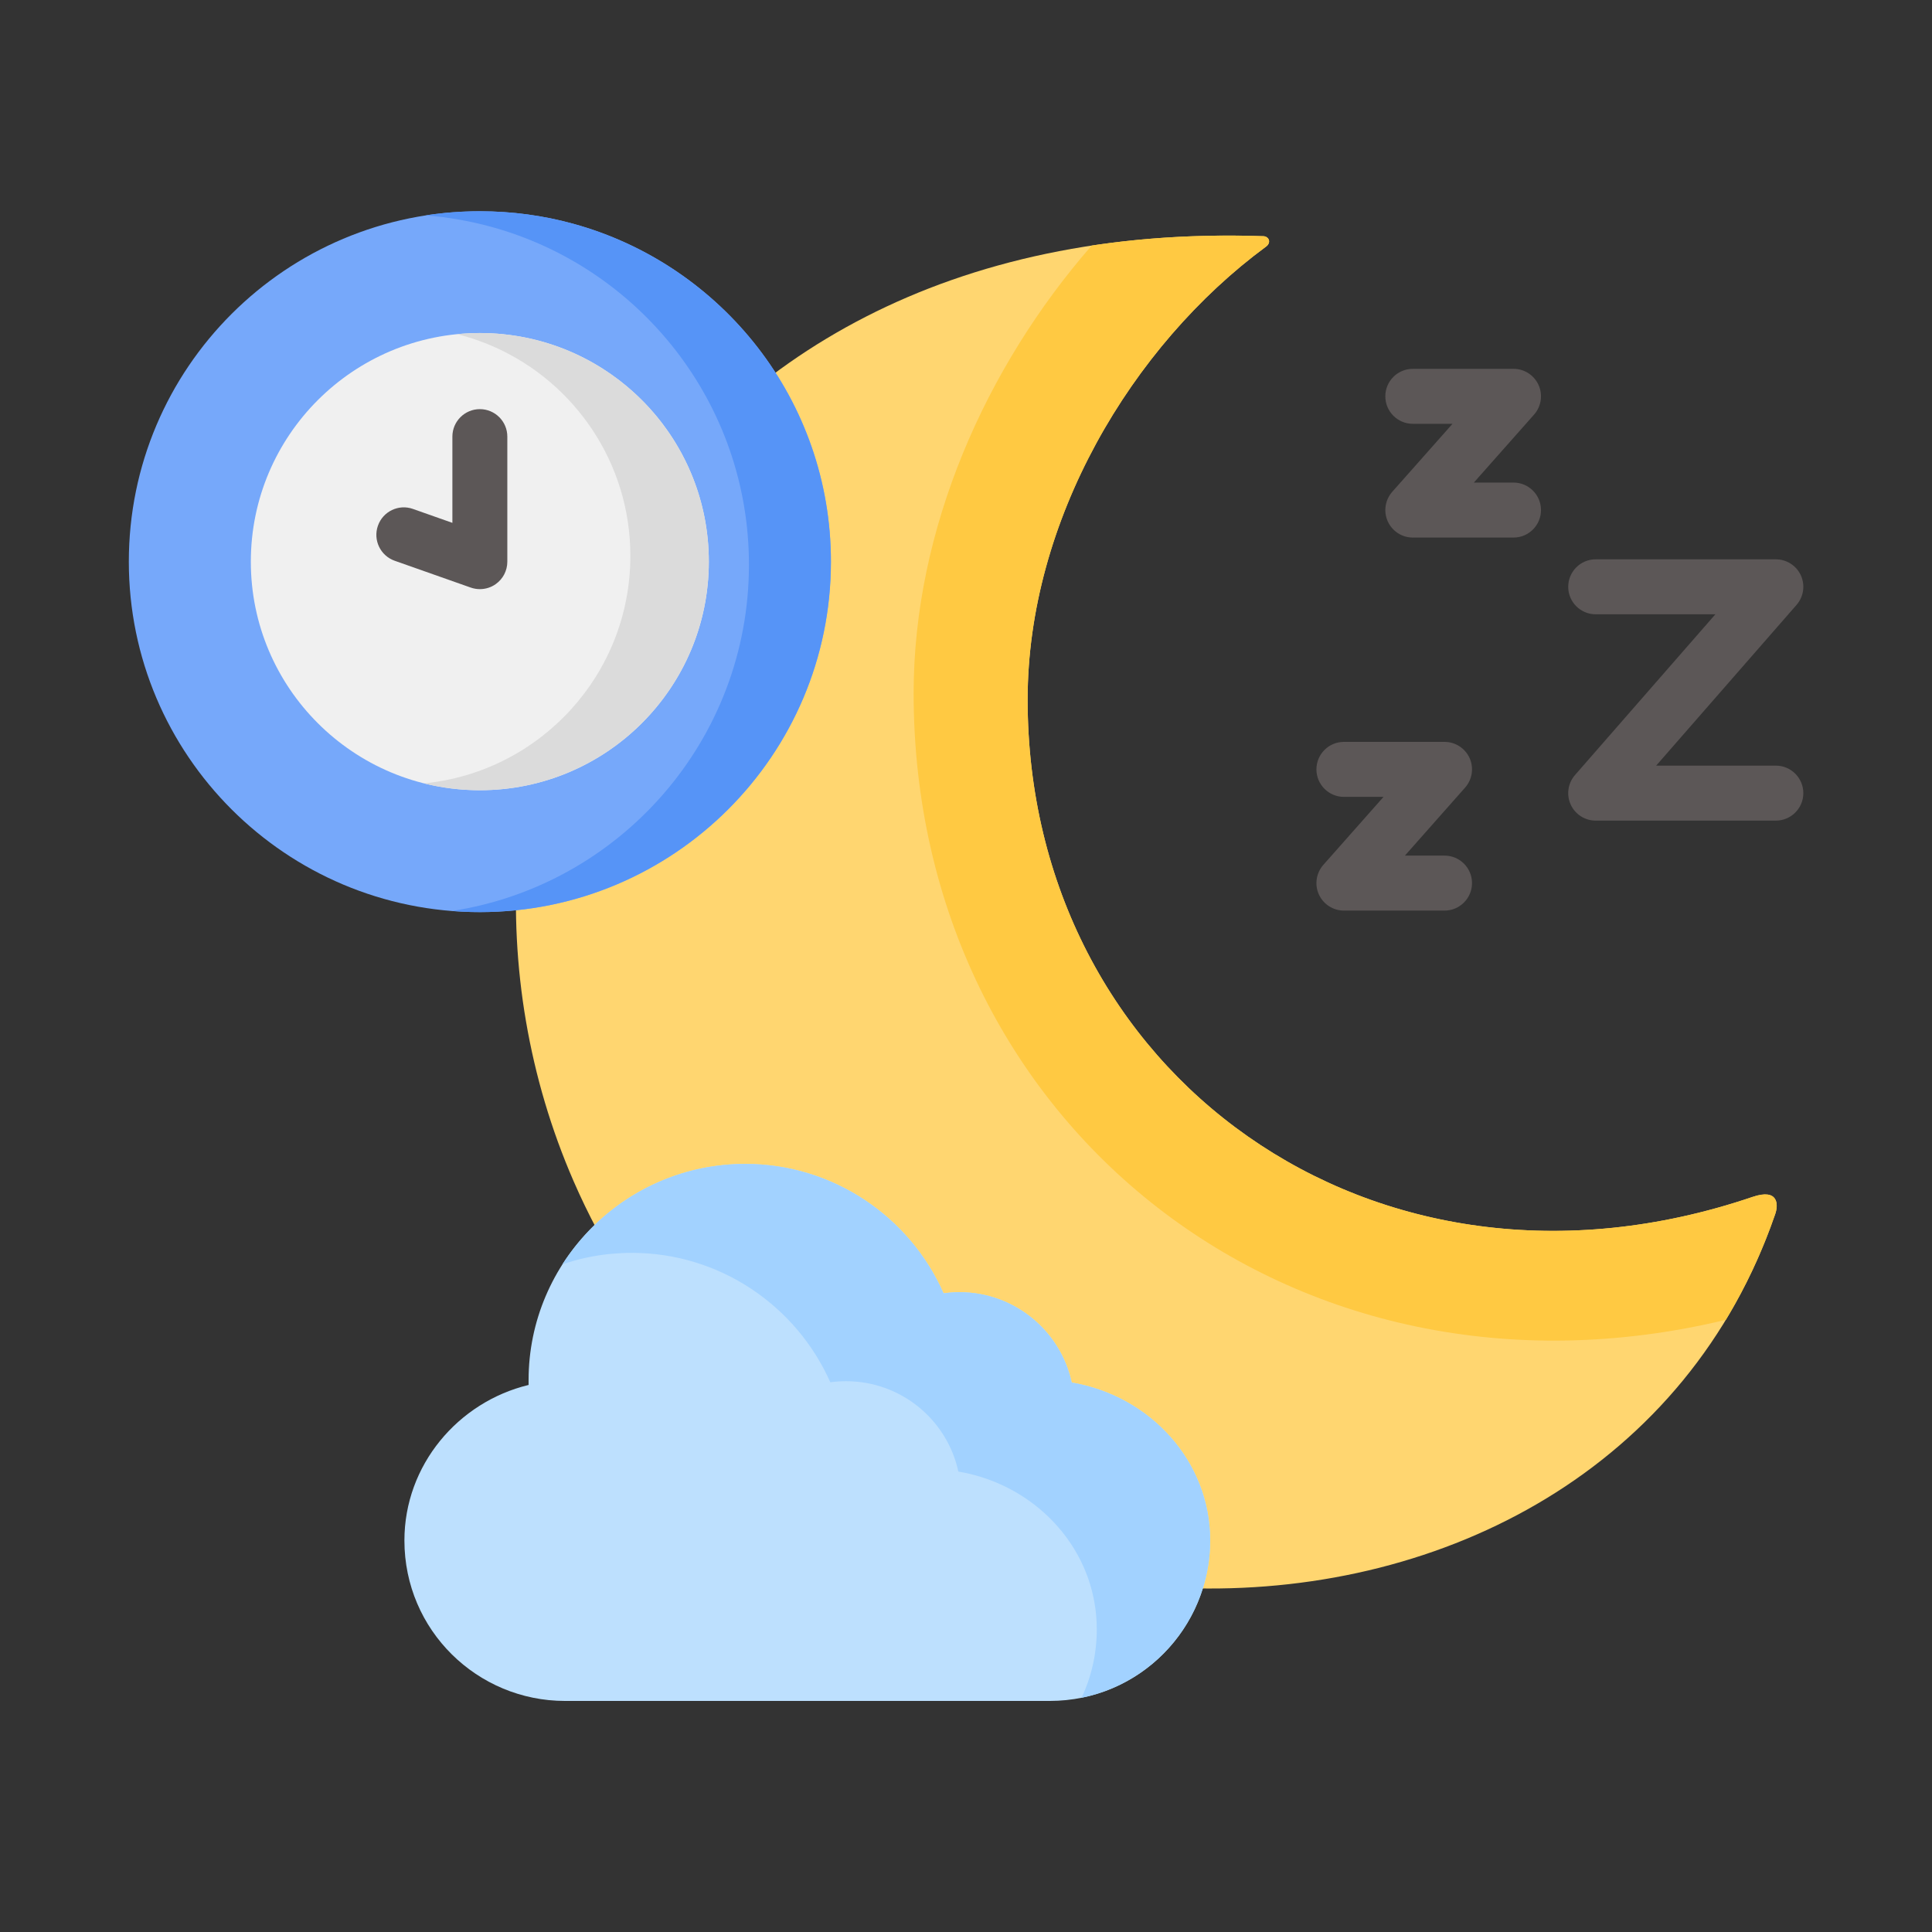 <svg xmlns="http://www.w3.org/2000/svg" xmlns:xlink="http://www.w3.org/1999/xlink" width="400" zoomAndPan="magnify" viewBox="0 0 300 300" height="400" preserveAspectRatio="xMidYMid meet" version="1.0"><rect x="0" y="0" width="300" height="300" fill="#333333" stroke="none"/><defs><clipPath id="55dde277e7"><path d="M 243 86 L 280.203 86 L 280.203 128 L 243 128 Z M 243 86 " clip-rule="nonzero"/></clipPath><clipPath id="9e9ca0fb99"><path d="M 20 32.793 L 130 32.793 L 130 142 L 20 142 Z M 20 32.793 " clip-rule="nonzero"/></clipPath><clipPath id="d5878e2dfd"><path d="M 66 32.793 L 130 32.793 L 130 142 L 66 142 Z M 66 32.793 " clip-rule="nonzero"/></clipPath></defs><path fill="#ffd670" d="M 272.137 185.859 C 213.234 205.859 159.57 166.555 159.57 108.633 C 159.57 80.895 175.641 53.723 196.586 38.297 C 197.371 37.73 197.137 36.812 196.266 36.68 C 98.668 33.312 61.234 119.441 89.062 183.398 C 125.137 266.309 248.52 267.43 275.652 188.523 C 276.164 187.055 276.164 184.488 272.137 185.859 Z M 272.137 185.859 " fill-opacity="1" fill-rule="evenodd"/><path fill="#ffc942" d="M 159.57 108.633 C 159.57 80.895 175.641 53.723 196.586 38.297 C 197.371 37.73 197.137 36.812 196.266 36.68 C 186.781 36.348 177.863 36.867 169.512 38.133 C 153.051 57 141.867 82.129 141.867 107.656 C 141.867 174.598 200.699 221.129 267.992 204.941 C 271.027 199.914 273.613 194.453 275.656 188.523 C 276.168 187.051 276.168 184.488 272.137 185.855 C 213.234 205.859 159.57 166.555 159.57 108.633 Z M 159.57 108.633 " fill-opacity="1" fill-rule="evenodd"/><path fill="#5c5757" d="M 224.309 141.395 L 208.68 141.395 C 207 141.395 205.48 140.41 204.789 138.879 C 204.102 137.348 204.375 135.555 205.488 134.297 L 214.832 123.738 L 208.68 123.738 C 206.324 123.738 204.414 121.824 204.414 119.469 C 204.414 117.113 206.324 115.199 208.68 115.199 L 224.309 115.199 C 225.988 115.199 227.508 116.188 228.199 117.715 C 228.887 119.246 228.613 121.039 227.5 122.297 L 218.156 132.859 L 224.309 132.859 C 226.664 132.859 228.574 134.77 228.574 137.125 C 228.574 139.48 226.664 141.395 224.309 141.395 Z M 224.309 141.395 " fill-opacity="1" fill-rule="nonzero"/><path fill="#5c5757" d="M 235.023 83.473 L 219.379 83.473 C 217.699 83.473 216.18 82.484 215.488 80.953 C 214.805 79.422 215.074 77.629 216.188 76.367 L 225.543 65.809 L 219.379 65.809 C 217.023 65.809 215.113 63.898 215.113 61.539 C 215.113 59.184 217.023 57.273 219.379 57.273 L 235.023 57.273 C 236.703 57.273 238.219 58.258 238.91 59.789 C 239.598 61.324 239.324 63.117 238.211 64.375 L 228.859 74.934 L 235.023 74.934 C 237.375 74.934 239.285 76.848 239.285 79.203 C 239.285 81.559 237.375 83.473 235.023 83.473 Z M 235.023 83.473 " fill-opacity="1" fill-rule="nonzero"/><g clip-path="url(#55dde277e7)"><path fill="#5c5757" d="M 275.754 127.426 L 247.777 127.426 C 246.105 127.426 244.582 126.445 243.891 124.922 C 243.203 123.398 243.461 121.613 244.566 120.348 L 266.363 95.387 L 247.777 95.387 C 245.422 95.387 243.512 93.477 243.512 91.121 C 243.512 88.762 245.422 86.852 247.777 86.852 L 275.754 86.852 C 277.426 86.852 278.949 87.828 279.641 89.352 C 280.328 90.875 280.07 92.664 278.965 93.93 L 257.168 118.887 L 275.754 118.887 C 278.109 118.887 280.02 120.801 280.02 123.156 C 280.02 125.512 278.109 127.426 275.754 127.426 Z M 275.754 127.426 " fill-opacity="1" fill-rule="nonzero"/></g><g clip-path="url(#9e9ca0fb99)"><path fill="#76a8fa" d="M 129.023 87.219 C 129.023 62.176 112.062 41.078 88.988 34.742 C 84.379 33.473 79.52 32.805 74.512 32.805 C 44.406 32.805 20.004 57.16 20.004 87.219 C 20.004 117.227 44.379 141.633 74.516 141.633 C 104.609 141.629 129.023 117.258 129.023 87.219 Z M 129.023 87.219 " fill-opacity="1" fill-rule="evenodd"/></g><path fill="#f0f0f0" d="M 110.066 87.219 C 110.066 67.609 94.141 51.715 74.516 51.715 C 54.871 51.715 38.949 67.609 38.949 87.219 C 38.949 106.812 54.871 122.707 74.516 122.707 C 94.141 122.703 110.066 106.809 110.066 87.219 Z M 110.066 87.219 " fill-opacity="1" fill-rule="evenodd"/><g clip-path="url(#d5878e2dfd)"><path fill="#5694f7" d="M 76.281 35.223 C 99.352 41.543 116.297 62.641 116.297 87.684 C 116.297 114.883 96.316 137.422 70.207 141.453 C 71.625 141.57 73.055 141.629 74.516 141.629 C 104.609 141.629 129.027 117.258 129.027 87.215 C 129.027 62.172 112.066 41.074 88.996 34.738 C 84.383 33.469 79.523 32.801 74.516 32.801 C 71.652 32.801 68.84 33.016 66.094 33.438 C 69.594 33.723 72.996 34.32 76.281 35.223 Z M 76.281 35.223 " fill-opacity="1" fill-rule="evenodd"/></g><path fill="#5c5757" d="M 74.516 91.48 C 74.039 91.48 73.559 91.402 73.094 91.238 L 61.285 87.074 C 59.066 86.289 57.902 83.855 58.684 81.633 C 59.465 79.406 61.906 78.238 64.121 79.027 L 70.246 81.188 L 70.246 67.797 C 70.246 65.441 72.156 63.531 74.512 63.531 C 76.867 63.531 78.777 65.441 78.777 67.797 L 78.777 87.219 C 78.777 88.605 78.105 89.902 76.977 90.699 C 76.246 91.219 75.387 91.48 74.516 91.48 Z M 74.516 91.48 " fill-opacity="1" fill-rule="nonzero"/><path fill="#dbdbdb" d="M 76.91 53.945 C 89.273 59.492 97.883 71.91 97.883 86.312 C 97.883 104.742 83.824 119.879 65.844 121.641 C 68.617 122.34 71.523 122.703 74.516 122.703 C 94.145 122.703 110.066 106.809 110.066 87.215 C 110.066 68.828 96.086 53.723 78.164 51.898 C 76.965 51.766 75.738 51.711 74.512 51.711 C 73.312 51.711 72.148 51.77 70.98 51.887 C 73.039 52.398 75.012 53.082 76.91 53.945 Z M 76.91 53.945 " fill-opacity="1" fill-rule="evenodd"/><path fill="#bde0fe" d="M 187.914 239.207 C 187.914 252.801 176.953 264.121 162.973 264.121 L 87.738 264.121 C 74.137 264.121 62.797 253.164 62.797 239.207 C 62.797 227.508 71.117 217.707 82.078 215.055 C 82.078 214.691 82.078 214.691 82.078 214.312 C 82.078 195.828 97.195 180.73 115.719 180.73 C 129.438 180.73 141.301 189.008 146.512 200.82 C 147.332 200.703 148.145 200.645 148.977 200.645 C 157.527 200.645 164.68 206.664 166.414 214.676 C 178.586 216.746 187.914 226.887 187.914 239.207 Z M 187.914 239.207 " fill-opacity="1" fill-rule="evenodd"/><path fill="#a2d2ff" d="M 131.371 214.473 C 139.922 214.473 147.074 220.477 148.812 228.504 C 158.223 230.09 165.93 236.516 168.953 245.039 C 169.828 247.543 170.309 250.223 170.309 253.02 C 170.309 256.793 169.465 260.391 167.945 263.625 C 176.965 261.805 184.102 255.176 186.773 246.656 C 187.523 244.297 187.914 241.805 187.914 239.211 C 187.914 226.887 178.586 216.75 166.414 214.68 C 164.68 206.668 157.527 200.648 148.977 200.648 C 148.145 200.648 147.328 200.723 146.512 200.824 C 141.301 189.012 129.438 180.734 115.719 180.734 C 106.637 180.734 98.383 184.344 92.32 190.219 C 90.441 192.055 88.762 194.094 87.332 196.32 C 89.723 195.508 92.219 194.953 94.805 194.703 C 95.898 194.602 96.992 194.543 98.117 194.543 C 111.836 194.543 123.699 202.832 128.926 214.633 C 129.727 214.531 130.543 214.473 131.371 214.473 Z M 131.371 214.473 " fill-opacity="1" fill-rule="evenodd"/></svg>